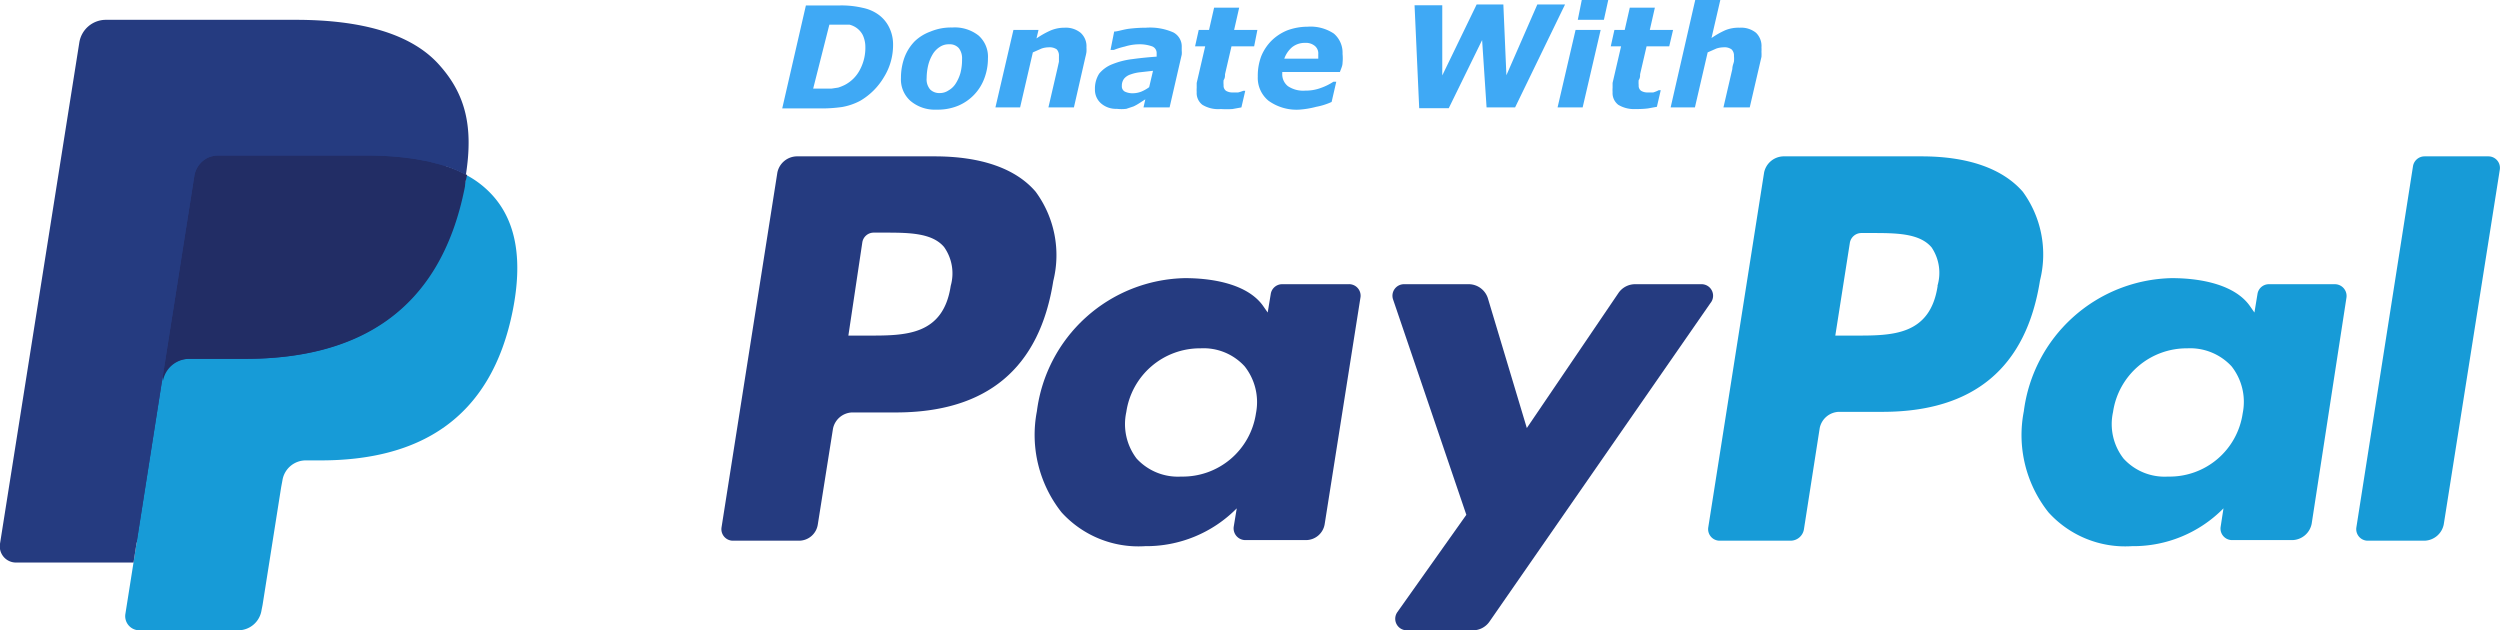 <svg xmlns="http://www.w3.org/2000/svg" viewBox="0 0 123.59 31.16"><title>paypal-default</title><path d="M55.21,12.75H48.37a1,1,0,0,0-.94.8L44.67,31.09a.57.57,0,0,0,.56.66H48.5a.94.94,0,0,0,.93-.81l.75-4.73a1,1,0,0,1,.94-.8h2.16c4.51,0,7.11-2.18,7.79-6.5a5.29,5.29,0,0,0-.87-4.41C59.22,13.35,57.5,12.75,55.21,12.75Zm.79,6.4c-.37,2.46-2.25,2.46-4.06,2.46h-1L51.63,17a.57.57,0,0,1,.56-.48h.48c1.23,0,2.4,0,3,.71A2.25,2.25,0,0,1,56,19.15Z" transform="translate(-9 -5.02)" style="fill:#253b80"/><path d="M75.65,19.07H72.38a.57.57,0,0,0-.56.49l-.15.91-.23-.33c-.71-1-2.29-1.37-3.87-1.37a7.53,7.53,0,0,0-7.31,6.58,6.17,6.17,0,0,0,1.22,5,5.13,5.13,0,0,0,4.13,1.67,6.28,6.28,0,0,0,4.53-1.87l-.15.91a.58.58,0,0,0,.57.66h3a.94.94,0,0,0,.93-.81l1.77-11.21A.57.57,0,0,0,75.65,19.07Zm-4.56,6.38a3.66,3.66,0,0,1-3.7,3.13,2.77,2.77,0,0,1-2.2-.89,2.81,2.81,0,0,1-.51-2.3,3.68,3.68,0,0,1,3.67-3.15,2.75,2.75,0,0,1,2.18.89A2.85,2.85,0,0,1,71.09,25.45Z" transform="translate(-9 -5.02)" style="fill:#253b80"/><path d="M93.1,19.07H89.81a1,1,0,0,0-.79.42l-4.54,6.69-1.93-6.43a1,1,0,0,0-.91-.68H78.41a.57.57,0,0,0-.54.76l3.62,10.64-3.41,4.81a.57.57,0,0,0,.47.9h3.29a1,1,0,0,0,.78-.41L93.56,20A.57.57,0,0,0,93.1,19.07Z" transform="translate(-9 -5.02)" style="fill:#253b80"/><path d="M104,12.75H97.15a1,1,0,0,0-.94.8L93.45,31.09a.57.57,0,0,0,.56.66h3.51a.67.67,0,0,0,.66-.57l.78-5a1,1,0,0,1,.94-.8h2.16c4.51,0,7.11-2.18,7.79-6.5A5.26,5.26,0,0,0,109,14.5C108,13.35,106.28,12.75,104,12.75Zm.79,6.4c-.37,2.46-2.25,2.46-4.06,2.46h-1l.72-4.59a.58.58,0,0,1,.56-.48h.48c1.23,0,2.4,0,3,.71A2.25,2.25,0,0,1,104.78,19.15Z" transform="translate(-9 -5.02)" style="fill:#179bd7"/><path d="M124.43,19.07h-3.27a.57.57,0,0,0-.56.49l-.15.91-.23-.33c-.71-1-2.29-1.37-3.86-1.37a7.53,7.53,0,0,0-7.31,6.58,6.14,6.14,0,0,0,1.22,5,5.11,5.11,0,0,0,4.12,1.67,6.25,6.25,0,0,0,4.53-1.87l-.14.91a.57.57,0,0,0,.56.66h3a1,1,0,0,0,.94-.81L125,19.73A.58.58,0,0,0,124.43,19.07Zm-4.56,6.38a3.65,3.65,0,0,1-3.7,3.13,2.74,2.74,0,0,1-2.19-.89,2.77,2.77,0,0,1-.52-2.3,3.68,3.68,0,0,1,3.67-3.15,2.79,2.79,0,0,1,2.19.89A2.84,2.84,0,0,1,119.87,25.45Z" transform="translate(-9 -5.02)" style="fill:#179bd7"/><path d="M128.29,13.23l-2.8,17.86a.57.57,0,0,0,.56.66h2.82a1,1,0,0,0,.94-.81l2.77-17.53a.57.57,0,0,0-.56-.66h-3.16A.58.58,0,0,0,128.29,13.23Z" transform="translate(-9 -5.02)" style="fill:#179bd7"/><path d="M16.27,35.15l.52-3.32-1.17,0H10.06L13.93,7.29A.35.35,0,0,1,14,7.1.32.32,0,0,1,14.24,7h9.38C26.74,7,28.88,7.67,30,9a4.44,4.44,0,0,1,1,1.92,7,7,0,0,1,0,2.64l0,.08v.68l.53.29a3.83,3.83,0,0,1,1.07.82,3.73,3.73,0,0,1,.86,1.93,8.37,8.37,0,0,1-.12,2.82,9.78,9.78,0,0,1-1.16,3.18,6.48,6.48,0,0,1-1.82,2,7.49,7.49,0,0,1-2.46,1.11,12.52,12.52,0,0,1-3.07.35h-.73a2.22,2.22,0,0,0-1.43.53A2.18,2.18,0,0,0,22,28.62l-.06.3L21,34.78l0,.21a.18.18,0,0,1-.06.13.17.17,0,0,1-.1,0Z" transform="translate(-9 -5.02)" style="fill:#253b80"/><path d="M32.05,13.67h0c0,.18-.06.36-.1.55-1.23,6.35-5.47,8.54-10.87,8.54H18.33A1.33,1.33,0,0,0,17,23.89h0L15.6,32.83l-.4,2.53a.7.7,0,0,0,.69.82h4.88a1.17,1.17,0,0,0,1.16-1l.05-.25.92-5.83.06-.32a1.17,1.17,0,0,1,1.16-1h.73c4.73,0,8.43-1.92,9.51-7.47.45-2.32.22-4.26-1-5.62A4.73,4.73,0,0,0,32.05,13.67Z" transform="translate(-9 -5.02)" style="fill:#179bd7"/><path d="M30.75,13.15,30.17,13l-.62-.12a15.23,15.23,0,0,0-2.42-.17H19.77a1.18,1.18,0,0,0-.5.11,1.22,1.22,0,0,0-.66.88l-1.56,9.9,0,.29a1.33,1.33,0,0,1,1.32-1.13h2.75c5.4,0,9.64-2.19,10.87-8.54,0-.19.07-.37.1-.55a5.9,5.9,0,0,0-1-.43Z" transform="translate(-9 -5.02)" style="fill:#222d65"/><path d="M18.61,13.7a1.21,1.21,0,0,1,.66-.88,1.18,1.18,0,0,1,.5-.11h7.36a15.18,15.18,0,0,1,2.42.18l.62.11.58.15.28.09a5.9,5.9,0,0,1,1,.43c.37-2.35,0-3.95-1.27-5.39C29.38,6.68,26.85,6,23.62,6H14.24a1.33,1.33,0,0,0-1.32,1.13L9,31.9a.8.8,0,0,0,.8.93H15.6l1.45-9.23Z" transform="translate(-9 -5.02)" style="fill:#253b80"/><path d="M53.15,7.23a3,3,0,0,1-.45,1.6A3.29,3.29,0,0,1,51.53,10a3,3,0,0,1-.9.31,7.2,7.2,0,0,1-1.12.07H47.67l1.17-5.09h1.65a4.56,4.56,0,0,1,1.17.12,2,2,0,0,1,.72.3,1.69,1.69,0,0,1,.57.65A1.89,1.89,0,0,1,53.15,7.23Zm-1.37.12a1.4,1.4,0,0,0-.13-.6,1,1,0,0,0-.4-.41,1.09,1.09,0,0,0-.25-.1l-.29,0-.36,0H50L49.2,9.4h.55l.36,0,.33-.05a2.4,2.4,0,0,0,.32-.13,1.75,1.75,0,0,0,.75-.75A2.3,2.3,0,0,0,51.78,7.35Z" transform="translate(-9 -5.02)" style="fill:#3fa9f5"/><path d="M57.84,7.9a2.79,2.79,0,0,1-.18,1,2.35,2.35,0,0,1-1.3,1.35,2.64,2.64,0,0,1-1.06.19A1.86,1.86,0,0,1,54,10a1.42,1.42,0,0,1-.46-1.13,2.93,2.93,0,0,1,.17-1,2.31,2.31,0,0,1,.51-.81A2.22,2.22,0,0,1,55,6.58a2.62,2.62,0,0,1,1.07-.2,1.9,1.9,0,0,1,1.31.4A1.4,1.4,0,0,1,57.84,7.9Zm-1.6,1.26a2,2,0,0,0,.24-.53,2.61,2.61,0,0,0,.08-.69.81.81,0,0,0-.16-.54.59.59,0,0,0-.48-.19.78.78,0,0,0-.46.13,1.1,1.1,0,0,0-.35.36,2,2,0,0,0-.22.53,2.82,2.82,0,0,0-.08.65.76.76,0,0,0,.18.57.64.64,0,0,0,.47.17.75.75,0,0,0,.43-.13A1,1,0,0,0,56.24,9.16Z" transform="translate(-9 -5.02)" style="fill:#3fa9f5"/><path d="M62.71,7.36a1.85,1.85,0,0,1,0,.23,2,2,0,0,1-.05.24l-.57,2.5H60.83l.44-1.9.08-.36c0-.1,0-.2,0-.28a.45.45,0,0,0-.11-.33.62.62,0,0,0-.41-.1,1.11,1.11,0,0,0-.34.06l-.43.19-.63,2.72H58.21L59.1,6.5h1.24l-.1.42a4.18,4.18,0,0,1,.69-.39,1.74,1.74,0,0,1,.69-.14,1.16,1.16,0,0,1,.8.25A.89.89,0,0,1,62.71,7.36Z" transform="translate(-9 -5.02)" style="fill:#3fa9f5"/><path d="M65.62,9.93l-.28.18a2.43,2.43,0,0,1-.3.17l-.36.12a2,2,0,0,1-.47,0,1.12,1.12,0,0,1-.78-.27.89.89,0,0,1-.3-.7,1.36,1.36,0,0,1,.21-.77A1.58,1.58,0,0,1,64,8.19a3.85,3.85,0,0,1,1-.25c.36-.05.76-.09,1.18-.12,0,0,0,0,0-.07s0-.06,0-.1a.35.35,0,0,0-.23-.34,1.85,1.85,0,0,0-.67-.1,2.46,2.46,0,0,0-.67.11,3.73,3.73,0,0,0-.55.17H63.9l.18-.91c.15,0,.37-.08.67-.13a6.8,6.8,0,0,1,.9-.06A2.86,2.86,0,0,1,67,6.62a.78.78,0,0,1,.42.73c0,.05,0,.11,0,.18a.9.9,0,0,1,0,.19l-.6,2.61H65.53ZM66,8.52l-.62.07a2,2,0,0,0-.49.11.69.69,0,0,0-.32.21.57.57,0,0,0-.11.36.29.29,0,0,0,.15.28.89.89,0,0,0,.42.08,1.18,1.18,0,0,0,.39-.08,1.87,1.87,0,0,0,.39-.22Z" transform="translate(-9 -5.02)" style="fill:#3fa9f5"/><path d="M69.35,10.41a1.5,1.5,0,0,1-.91-.21.73.73,0,0,1-.28-.63,1.49,1.49,0,0,1,0-.21c0-.07,0-.15,0-.24l.42-1.81h-.5l.18-.81h.51l.25-1.1h1.24l-.25,1.1h1.15L71,7.31H69.88l-.32,1.38c0,.1,0,.19-.07.29a1.29,1.29,0,0,0,0,.25.31.31,0,0,0,.12.28.62.62,0,0,0,.35.08l.25,0a1.86,1.86,0,0,0,.25-.08h.1l-.19.82-.44.08A4.33,4.33,0,0,1,69.35,10.41Z" transform="translate(-9 -5.02)" style="fill:#3fa9f5"/><path d="M73.23,10.44A2.37,2.37,0,0,1,71.71,10a1.46,1.46,0,0,1-.53-1.2,2.73,2.73,0,0,1,.17-1,2.35,2.35,0,0,1,.51-.77,2.4,2.4,0,0,1,.78-.51,2.91,2.91,0,0,1,1-.18,2.08,2.08,0,0,1,1.3.34,1.24,1.24,0,0,1,.43,1,2.22,2.22,0,0,1,0,.45c0,.15-.08.3-.13.45H72.39v.07a.75.75,0,0,0,.28.63,1.36,1.36,0,0,0,.86.22,2.13,2.13,0,0,0,.76-.13,2.84,2.84,0,0,0,.63-.31h.14l-.23,1a3.21,3.21,0,0,1-.76.24A4.44,4.44,0,0,1,73.23,10.44Zm.94-2.52s0-.08,0-.11V7.7A.48.48,0,0,0,74,7.29a.69.69,0,0,0-.48-.15,1,1,0,0,0-.64.21,1.32,1.32,0,0,0-.39.57Z" transform="translate(-9 -5.02)" style="fill:#3fa9f5"/><path d="M86.37,5.24,83.9,10.33H82.49L82.27,7l-1.65,3.37H79.16l-.23-5.09H80.3V8.75L82,5.24h1.32l.15,3.5L85,5.24Z" transform="translate(-9 -5.02)" style="fill:#3fa9f5"/><path d="M88.13,6.5l-.89,3.83H86l.89-3.83ZM88.51,5,88.29,6H87L87.2,5Z" transform="translate(-9 -5.02)" style="fill:#3fa9f5"/><path d="M89.87,10.41A1.5,1.5,0,0,1,89,10.2a.73.73,0,0,1-.28-.63,1.49,1.49,0,0,1,0-.21c0-.07,0-.15,0-.24l.42-1.81h-.51l.18-.81h.51l.25-1.1h1.24l-.25,1.1h1.15l-.19.81H90.4l-.32,1.38c0,.1,0,.19-.07.29a1.29,1.29,0,0,0,0,.25.31.31,0,0,0,.12.28.62.62,0,0,0,.35.08l.25,0A1.48,1.48,0,0,0,91,9.48h.1l-.19.82-.44.08A4.33,4.33,0,0,1,89.87,10.41Z" transform="translate(-9 -5.02)" style="fill:#3fa9f5"/><path d="M96.08,7.36a1.86,1.86,0,0,1,0,.22,2.17,2.17,0,0,1,0,.25l-.58,2.5H94.2l.44-1.9c0-.15.06-.27.08-.37a1.39,1.39,0,0,0,0-.27.42.42,0,0,0-.12-.33.6.6,0,0,0-.41-.1,1.16,1.16,0,0,0-.34.06l-.43.19-.63,2.72H91.59L92.81,5h1.24l-.44,1.9a4.18,4.18,0,0,1,.69-.39A1.74,1.74,0,0,1,95,6.39a1.17,1.17,0,0,1,.81.25A.91.91,0,0,1,96.08,7.36Z" transform="translate(-9 -5.02)" style="fill:#3fa9f5"/></svg>